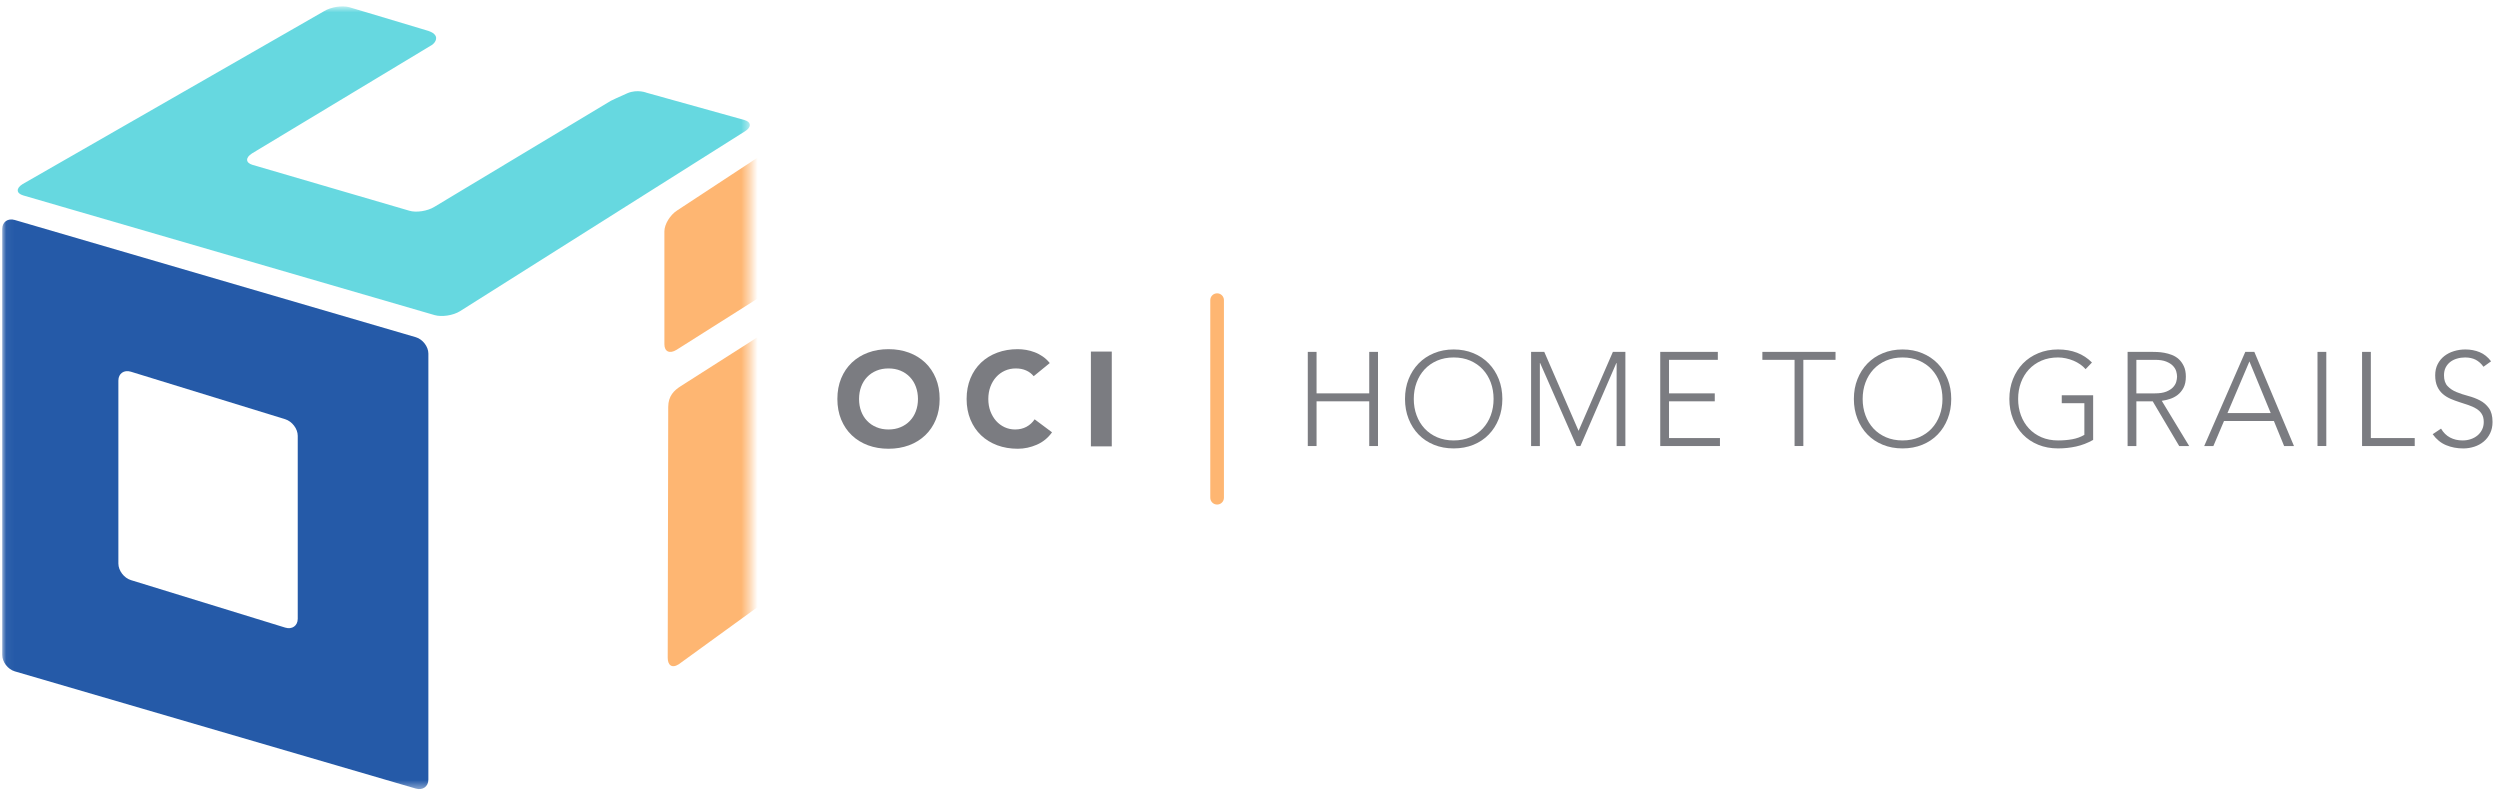 <?xml version="1.0" encoding="UTF-8"?>
<svg width="306px" height="97px" viewBox="0 0 306 97" version="1.1" xmlns="http://www.w3.org/2000/svg" xmlns:xlink="http://www.w3.org/1999/xlink">
    <!-- Generator: Sketch 43.2 (39069) - http://www.bohemiancoding.com/sketch -->
    <title>oci_home_to_grails</title>
    <desc>Created with Sketch.</desc>
    <defs>
        <polygon id="path-1" points="0.048 0.781 0.048 96.587 45.797 96.587 91.547 96.587 91.547 0.781 0.048 0.781"></polygon>
    </defs>
    <g id="Page-1" stroke="none" stroke-width="1" fill="none" fill-rule="evenodd">
        <g id="oci_home_to_grails">
            <g id="cube" transform="translate(0.231, 0)">
                <mask id="mask-2" fill="white">
                    <use xlink:href="#path-1"></use>
                </mask>
                <g id="Clip-30"></g>
                <path d="M36.212,53.336 C36.212,52.482 35.52,51.573 34.677,51.312 L15.788,45.496 C14.947,45.235 14.258,45.724 14.258,46.575 L14.258,68.98 C14.258,69.837 14.947,70.745 15.788,71.003 L34.677,76.818 C35.52,77.079 36.212,76.594 36.212,75.743 L36.212,53.336 Z M52.202,95.419 C52.202,96.272 51.508,96.773 50.665,96.521 L1.576,82.173 C0.731,81.921 0.039,81.025 0.039,80.171 L0.039,28.027 C0.039,27.17 0.731,26.675 1.576,26.926 L50.665,41.275 C51.508,41.523 52.202,42.429 52.202,43.28 L52.202,95.419 L52.202,95.419 Z" id="Fill-31" fill="#255AA8" mask="url(#mask-2)"></path>
                <path d="M78.935,11.358 L90.875,14.686 C91.741,14.938 91.775,15.57 90.951,16.074 L56.062,38.097 C55.236,38.612 53.848,38.822 52.974,38.571 L2.615,23.92 C1.743,23.665 1.712,23.044 2.539,22.532 L39.451,1.36 C40.282,0.85 41.673,0.634 42.542,0.887 L51.126,3.458 L51.823,3.669 C52.98,3.959 53.144,4.4 53.152,4.649 C53.165,5.143 52.663,5.485 52.663,5.485 L30.623,18.772 C29.798,19.285 29.815,19.918 30.661,20.175 L49.873,25.793 C50.722,26.052 52.097,25.835 52.925,25.326 L74.523,12.344 C74.523,12.344 75.668,11.789 76.566,11.409 C77.801,10.884 78.935,11.358 78.935,11.358" id="Fill-32" fill="#66D8E0" mask="url(#mask-2)"></path>
                <path d="M81.559,49.809 C81.57,48.458 82.261,47.792 83.12,47.247 L93.298,40.757 C94.162,40.21 95.283,40.744 95.283,41.937 L95.274,70.505 C95.212,71.633 95.29,72.352 93.497,73.581 L82.844,81.309 C81.979,81.855 81.497,81.381 81.497,80.515 L81.559,49.809" id="Fill-34" fill="#FEB672" mask="url(#mask-2)"></path>
                <path d="M81.09,28.318 C81.09,27.454 81.796,26.303 82.654,25.757 L93.798,18.434 C94.658,17.891 95.29,18.497 95.29,19.359 L95.238,33.292 C95.175,34.32 94.718,35.105 93.79,35.726 L82.583,42.814 C81.726,43.352 81.092,43.02 81.092,42.156 L81.09,28.318" id="Fill-35" fill="#FEB672" mask="url(#mask-2)"></path>
            </g>
            <path d="M102.494,48.835 C102.494,47.901 102.649,47.064 102.961,46.307 C103.273,45.555 103.706,44.915 104.264,44.383 C104.82,43.856 105.482,43.447 106.248,43.163 C107.01,42.879 107.846,42.738 108.754,42.738 C109.661,42.738 110.494,42.879 111.261,43.163 C112.025,43.447 112.685,43.856 113.243,44.383 C113.8,44.915 114.235,45.555 114.546,46.307 C114.858,47.064 115.013,47.901 115.013,48.835 C115.013,49.761 114.858,50.602 114.546,51.356 C114.235,52.109 113.8,52.752 113.243,53.282 C112.685,53.81 112.025,54.22 111.261,54.504 C110.494,54.785 109.661,54.927 108.754,54.927 C107.846,54.927 107.01,54.785 106.248,54.504 C105.482,54.22 104.82,53.81 104.264,53.282 C103.706,52.752 103.273,52.109 102.961,51.356 C102.649,50.602 102.494,49.761 102.494,48.835 M105.148,48.835 C105.148,49.379 105.232,49.878 105.402,50.332 C105.572,50.785 105.813,51.179 106.13,51.508 C106.448,51.845 106.828,52.103 107.27,52.286 C107.713,52.475 108.206,52.568 108.754,52.568 C109.299,52.568 109.793,52.475 110.236,52.286 C110.676,52.103 111.058,51.845 111.374,51.508 C111.691,51.179 111.935,50.785 112.102,50.332 C112.271,49.878 112.36,49.379 112.36,48.835 C112.36,48.298 112.271,47.799 112.102,47.338 C111.935,46.883 111.691,46.488 111.374,46.154 C111.058,45.82 110.676,45.56 110.236,45.376 C109.793,45.19 109.299,45.097 108.754,45.097 C108.206,45.097 107.713,45.19 107.27,45.376 C106.828,45.56 106.448,45.82 106.13,46.154 C105.813,46.488 105.572,46.883 105.402,47.338 C105.232,47.799 105.148,48.298 105.148,48.835" id="Fill-7" fill="#7B7C81"></path>
            <path d="M126.524,46.047 C126.272,45.741 125.963,45.505 125.598,45.345 C125.232,45.178 124.807,45.097 124.328,45.097 C123.847,45.097 123.403,45.19 122.992,45.376 C122.581,45.563 122.228,45.822 121.928,46.154 C121.627,46.488 121.394,46.883 121.222,47.338 C121.054,47.799 120.969,48.298 120.969,48.835 C120.969,49.379 121.054,49.878 121.222,50.332 C121.394,50.785 121.624,51.179 121.919,51.513 C122.215,51.845 122.562,52.103 122.959,52.289 C123.359,52.473 123.785,52.568 124.246,52.568 C124.77,52.568 125.235,52.458 125.638,52.241 C126.041,52.022 126.377,51.716 126.639,51.324 L128.768,52.914 C128.277,53.602 127.656,54.107 126.899,54.435 C126.145,54.762 125.371,54.927 124.573,54.927 C123.667,54.927 122.832,54.785 122.068,54.504 C121.303,54.215 120.642,53.812 120.085,53.282 C119.527,52.752 119.094,52.109 118.782,51.356 C118.472,50.604 118.313,49.761 118.313,48.835 C118.313,47.904 118.472,47.064 118.782,46.307 C119.094,45.553 119.527,44.915 120.085,44.383 C120.642,43.856 121.303,43.447 122.068,43.163 C122.832,42.879 123.667,42.738 124.573,42.738 C124.901,42.738 125.241,42.768 125.598,42.827 C125.952,42.889 126.302,42.982 126.645,43.115 C126.991,43.244 127.322,43.421 127.637,43.639 C127.954,43.856 128.236,44.125 128.491,44.438 L126.524,46.047" id="Fill-8" fill="#7B7C81"></path>
            <polygon id="Fill-9" fill="#7B7C81" points="133.526 54.636 136.081 54.636 136.081 43.032 133.526 43.032"></polygon>
            <path d="M148.977,61.758 C148.512,61.758 148.138,61.384 148.138,60.923 L148.138,36.737 C148.138,36.276 148.512,35.903 148.977,35.903 C149.437,35.903 149.81,36.276 149.81,36.737 L149.81,60.923 C149.81,61.384 149.437,61.758 148.977,61.758" id="Fill-10" fill="#FEB672"></path>
            <polyline id="Fill-11" fill="#7B7C81" points="160.073 43.07 161.147 43.07 161.147 48.148 167.594 48.148 167.594 43.07 168.667 43.07 168.667 54.595 167.594 54.595 167.594 49.121 161.147 49.121 161.147 54.595 160.073 54.595 160.073 43.07"></polyline>
            <path d="M171.973,48.832 C171.973,47.951 172.118,47.145 172.411,46.405 C172.705,45.67 173.112,45.03 173.633,44.493 C174.154,43.956 174.779,43.536 175.514,43.232 C176.245,42.927 177.051,42.774 177.93,42.774 C178.809,42.774 179.615,42.927 180.349,43.232 C181.081,43.536 181.709,43.956 182.227,44.493 C182.75,45.03 183.156,45.67 183.45,46.405 C183.742,47.145 183.888,47.951 183.888,48.832 C183.888,49.711 183.742,50.523 183.45,51.265 C183.156,52.007 182.75,52.649 182.227,53.184 C181.709,53.724 181.081,54.139 180.349,54.44 C179.615,54.738 178.809,54.886 177.93,54.886 C177.051,54.886 176.245,54.738 175.514,54.44 C174.779,54.139 174.154,53.724 173.633,53.184 C173.112,52.649 172.705,52.007 172.411,51.265 C172.118,50.523 171.973,49.711 171.973,48.832 M173.047,48.832 C173.047,49.549 173.161,50.217 173.389,50.833 C173.617,51.451 173.941,51.988 174.366,52.446 C174.789,52.9 175.302,53.258 175.903,53.521 C176.508,53.778 177.181,53.91 177.93,53.91 C178.68,53.91 179.355,53.778 179.957,53.521 C180.56,53.258 181.072,52.9 181.496,52.446 C181.92,51.988 182.245,51.451 182.473,50.833 C182.7,50.217 182.814,49.549 182.814,48.832 C182.814,48.116 182.7,47.445 182.473,46.827 C182.245,46.209 181.92,45.675 181.496,45.216 C181.072,44.763 180.56,44.404 179.957,44.142 C179.355,43.882 178.68,43.753 177.93,43.753 C177.181,43.753 176.508,43.882 175.903,44.142 C175.302,44.404 174.789,44.763 174.366,45.216 C173.941,45.675 173.617,46.209 173.389,46.827 C173.161,47.445 173.047,48.116 173.047,48.832" id="Fill-12" fill="#7B7C81"></path>
            <polyline id="Fill-13" fill="#7B7C81" points="187.406 43.07 189.018 43.07 193.217 52.735 197.418 43.07 198.947 43.07 198.947 54.595 197.874 54.595 197.874 44.438 197.84 44.438 193.444 54.595 192.973 54.595 188.513 44.438 188.48 44.438 188.48 54.595 187.406 54.595 187.406 43.07"></polyline>
            <polyline id="Fill-14" fill="#7B7C81" points="203.213 43.07 210.262 43.07 210.262 44.044 204.287 44.044 204.287 48.148 209.888 48.148 209.888 49.121 204.287 49.121 204.287 53.618 210.522 53.618 210.522 54.595 203.213 54.595 203.213 43.07"></polyline>
            <polyline id="Fill-15" fill="#7B7C81" points="219.655 44.044 215.714 44.044 215.714 43.07 224.669 43.07 224.669 44.044 220.729 44.044 220.729 54.593 219.655 54.593 219.655 44.044"></polyline>
            <path d="M226.914,48.832 C226.914,47.951 227.06,47.145 227.354,46.405 C227.646,45.67 228.053,45.03 228.575,44.493 C229.097,43.956 229.724,43.536 230.456,43.232 C231.187,42.927 231.993,42.774 232.873,42.774 C233.753,42.774 234.557,42.927 235.29,43.232 C236.023,43.536 236.65,43.956 237.171,44.493 C237.692,45.03 238.099,45.67 238.391,46.405 C238.685,47.145 238.831,47.951 238.831,48.832 C238.831,49.711 238.685,50.523 238.391,51.265 C238.099,52.007 237.692,52.649 237.171,53.184 C236.65,53.724 236.023,54.139 235.29,54.44 C234.557,54.738 233.753,54.886 232.873,54.886 C231.993,54.886 231.187,54.738 230.456,54.44 C229.724,54.139 229.097,53.724 228.575,53.184 C228.053,52.649 227.646,52.007 227.354,51.265 C227.06,50.523 226.914,49.711 226.914,48.832 M227.99,48.832 C227.99,49.549 228.102,50.217 228.331,50.833 C228.559,51.451 228.885,51.988 229.307,52.446 C229.73,52.9 230.244,53.258 230.846,53.521 C231.448,53.778 232.125,53.91 232.873,53.91 C233.623,53.91 234.297,53.778 234.899,53.521 C235.501,53.258 236.016,52.9 236.438,52.446 C236.863,51.988 237.187,51.451 237.414,50.833 C237.643,50.217 237.757,49.549 237.757,48.832 C237.757,48.116 237.643,47.445 237.414,46.827 C237.187,46.209 236.863,45.675 236.438,45.216 C236.016,44.763 235.501,44.404 234.899,44.142 C234.297,43.882 233.623,43.753 232.873,43.753 C232.125,43.753 231.448,43.882 230.846,44.142 C230.244,44.404 229.73,44.763 229.307,45.216 C228.885,45.675 228.559,46.209 228.331,46.827 C228.102,47.445 227.99,48.116 227.99,48.832" id="Fill-16" fill="#7B7C81"></path>
            <path d="M256.201,53.846 C255.527,54.225 254.831,54.494 254.109,54.652 C253.386,54.81 252.651,54.886 251.903,54.886 C251.023,54.886 250.219,54.738 249.486,54.44 C248.753,54.142 248.127,53.724 247.604,53.184 C247.085,52.649 246.679,52.01 246.385,51.265 C246.094,50.523 245.945,49.711 245.945,48.832 C245.945,47.951 246.094,47.145 246.385,46.405 C246.679,45.67 247.085,45.03 247.604,44.493 C248.127,43.956 248.753,43.536 249.486,43.232 C250.219,42.927 251.023,42.774 251.903,42.774 C253.617,42.774 255.002,43.307 256.055,44.371 L255.273,45.186 C255.099,44.978 254.885,44.786 254.63,44.606 C254.374,44.429 254.097,44.275 253.799,44.149 C253.502,44.027 253.19,43.927 252.863,43.858 C252.537,43.786 252.219,43.753 251.903,43.753 C251.154,43.753 250.478,43.882 249.877,44.142 C249.275,44.402 248.762,44.763 248.34,45.216 C247.915,45.672 247.59,46.212 247.361,46.827 C247.134,47.445 247.019,48.116 247.019,48.832 C247.019,49.549 247.134,50.217 247.361,50.833 C247.59,51.453 247.915,51.988 248.34,52.444 C248.762,52.9 249.275,53.258 249.877,53.521 C250.478,53.778 251.154,53.91 251.903,53.91 C252.521,53.91 253.102,53.862 253.646,53.764 C254.188,53.666 254.682,53.487 255.126,53.227 L255.126,49.353 L252.359,49.353 L252.359,48.377 L256.201,48.377 L256.201,53.846" id="Fill-17" fill="#7B7C81"></path>
            <path d="M260.418,43.07 L263.443,43.07 C263.598,43.07 263.803,43.075 264.063,43.085 C264.324,43.094 264.607,43.13 264.91,43.183 C265.214,43.237 265.523,43.323 265.838,43.442 C266.152,43.565 266.434,43.736 266.684,43.963 C266.935,44.192 267.14,44.481 267.302,44.827 C267.467,45.173 267.548,45.598 267.548,46.097 C267.548,46.65 267.452,47.107 267.263,47.465 C267.073,47.82 266.834,48.114 266.547,48.334 C266.258,48.558 265.94,48.723 265.593,48.832 C265.247,48.942 264.915,49.017 264.6,49.06 L267.956,54.595 L266.734,54.595 L263.493,49.121 L261.492,49.121 L261.492,54.595 L260.418,54.595 L260.418,43.07 Z M261.492,48.148 L263.771,48.148 C264.335,48.148 264.793,48.078 265.146,47.938 C265.497,47.794 265.771,47.622 265.968,47.415 C266.163,47.209 266.297,46.987 266.369,46.749 C266.435,46.51 266.472,46.29 266.472,46.097 C266.472,45.901 266.435,45.684 266.369,45.445 C266.297,45.207 266.163,44.984 265.968,44.779 C265.771,44.571 265.497,44.399 265.146,44.257 C264.793,44.113 264.335,44.044 263.771,44.044 L261.492,44.044 L261.492,48.148 L261.492,48.148 Z" id="Fill-18" fill="#7B7C81"></path>
            <path d="M274.824,43.07 L275.931,43.07 L280.782,54.595 L279.576,54.595 L278.325,51.532 L272.217,51.532 L270.917,54.595 L269.794,54.595 L274.824,43.07 Z M275.329,44.24 L272.642,50.559 L277.934,50.559 L275.329,44.24 L275.329,44.24 Z" id="Fill-19" fill="#7B7C81"></path>
            <polygon id="Fill-20" fill="#7B7C81" points="283.662 54.593 284.739 54.593 284.739 43.07 283.662 43.07"></polygon>
            <polyline id="Fill-21" fill="#7B7C81" points="289.117 43.07 290.191 43.07 290.191 53.618 295.563 53.618 295.563 54.595 289.117 54.595 289.117 43.07"></polyline>
            <path d="M298.784,52.463 C299.067,52.95 299.434,53.313 299.885,53.552 C300.335,53.79 300.848,53.91 301.424,53.91 C301.78,53.91 302.117,53.857 302.433,53.747 C302.747,53.64 303.021,53.487 303.255,53.291 C303.488,53.096 303.673,52.859 303.807,52.582 C303.942,52.308 304.011,51.995 304.011,51.649 C304.011,51.246 303.926,50.914 303.759,50.656 C303.592,50.394 303.365,50.182 303.083,50.012 C302.802,49.845 302.482,49.699 302.131,49.58 C301.777,49.46 301.415,49.344 301.039,49.222 C300.665,49.103 300.303,48.969 299.949,48.815 C299.599,48.663 299.278,48.465 298.997,48.222 C298.714,47.976 298.489,47.673 298.321,47.303 C298.153,46.933 298.068,46.477 298.068,45.933 C298.068,45.424 298.168,44.971 298.371,44.574 C298.572,44.178 298.843,43.849 299.185,43.581 C299.526,43.316 299.919,43.113 300.364,42.98 C300.81,42.844 301.276,42.774 301.766,42.774 C302.394,42.774 302.977,42.887 303.516,43.108 C304.053,43.33 304.516,43.703 304.907,44.224 L303.978,44.892 C303.709,44.512 303.39,44.226 303.026,44.034 C302.663,43.849 302.231,43.753 301.732,43.753 C301.384,43.753 301.052,43.798 300.739,43.892 C300.426,43.982 300.149,44.118 299.917,44.297 C299.685,44.477 299.495,44.703 299.354,44.973 C299.215,45.245 299.145,45.567 299.145,45.933 C299.145,46.51 299.29,46.951 299.584,47.26 C299.876,47.569 300.243,47.815 300.682,47.992 C301.121,48.171 301.6,48.331 302.115,48.465 C302.63,48.601 303.109,48.782 303.546,49.012 C303.986,49.238 304.354,49.556 304.646,49.964 C304.94,50.37 305.086,50.931 305.086,51.649 C305.086,52.17 304.988,52.63 304.792,53.031 C304.598,53.435 304.334,53.772 304.004,54.048 C303.673,54.325 303.291,54.535 302.854,54.676 C302.421,54.816 301.971,54.889 301.504,54.889 C300.744,54.889 300.045,54.755 299.403,54.489 C298.764,54.225 298.216,53.776 297.76,53.146 L298.784,52.463" id="Fill-22" fill="#7B7C81"></path>
        </g>
    </g>
</svg>
